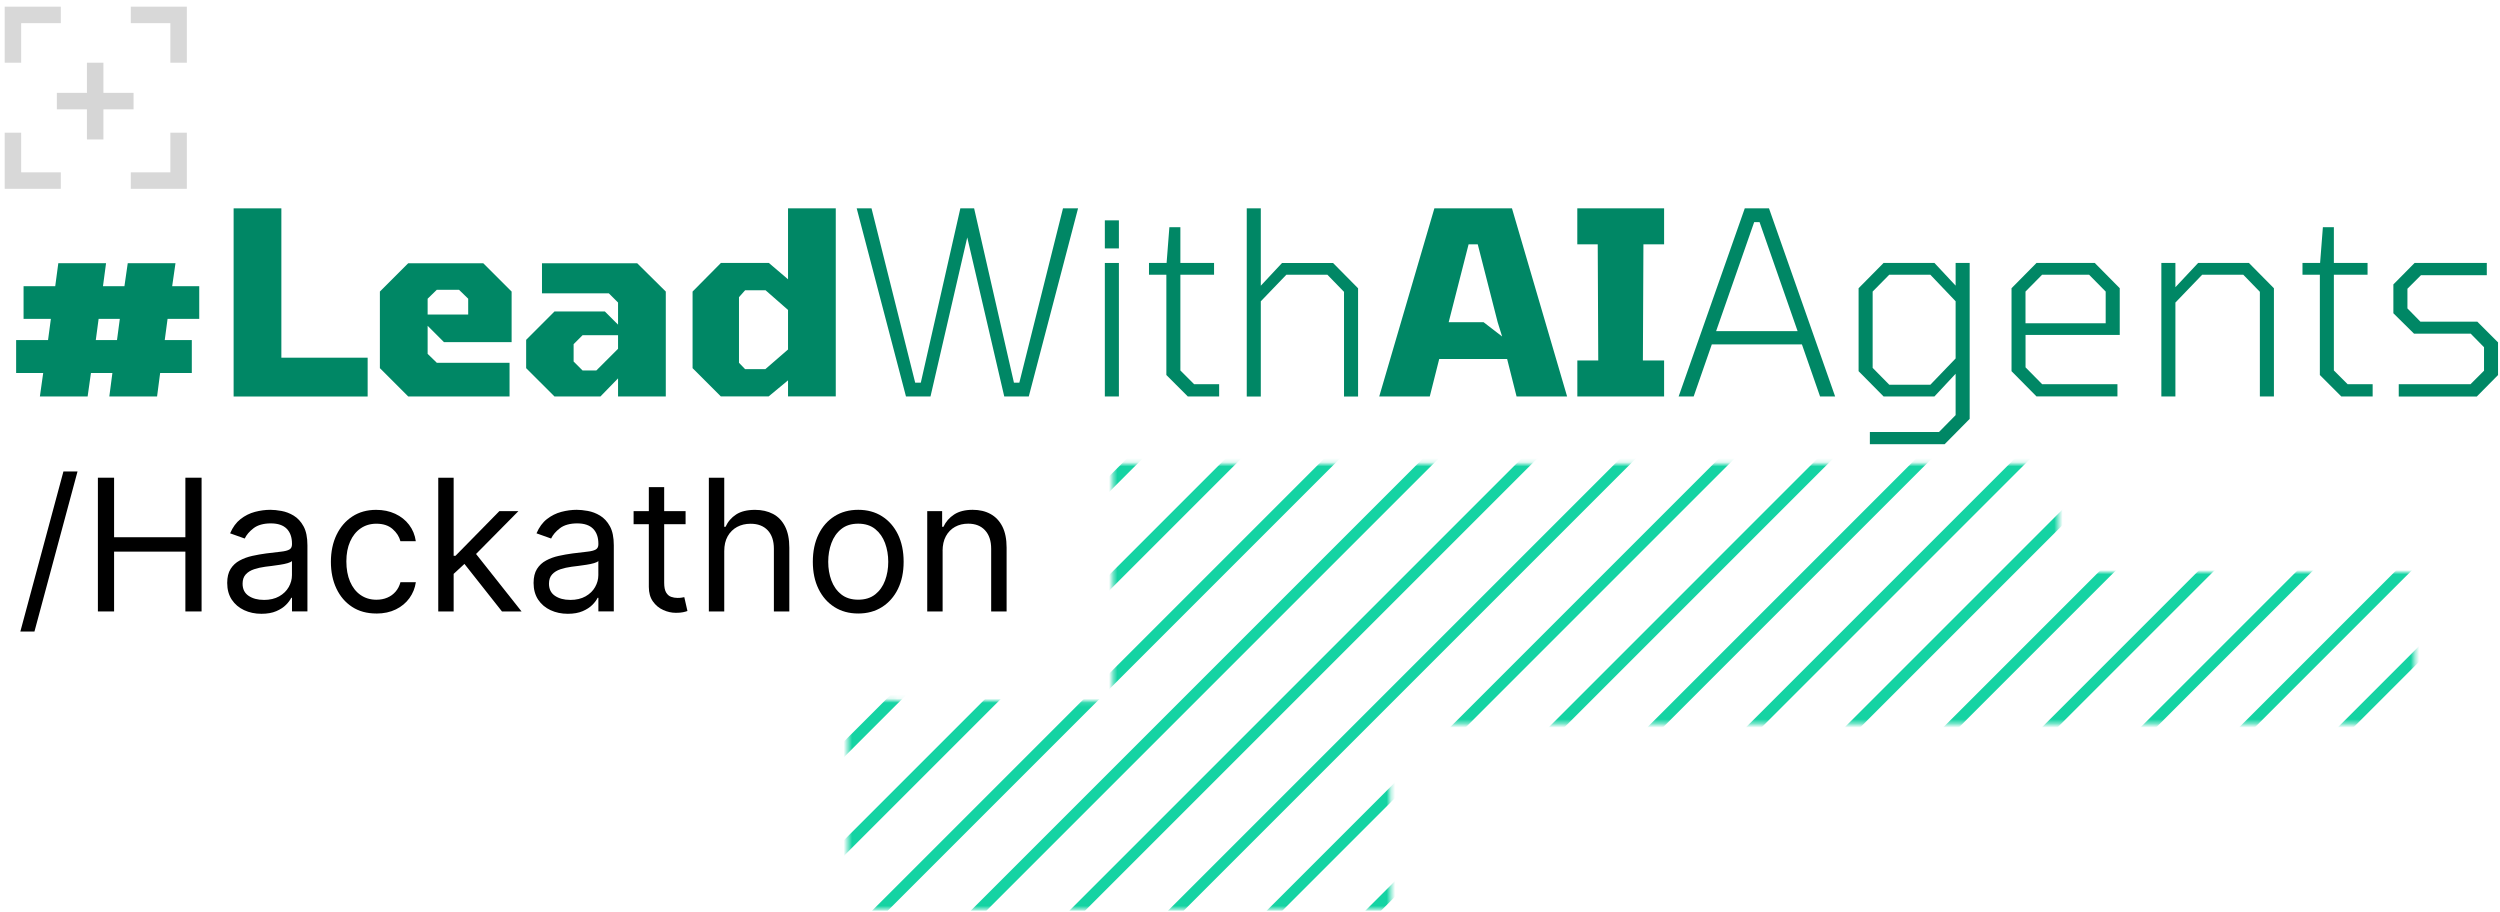 <svg width="603" height="220" viewBox="0 0 603 220" fill="none" xmlns="http://www.w3.org/2000/svg">
<g clip-path="url(#clip0_18013_11731)">
<mask id="mask0_18013_11731" style="mask-type:luminance" maskUnits="userSpaceOnUse" x="204" y="111" width="379" height="109">
<path d="M496.474 111.87H268.399V169.14L204.473 168.847V219.414H335.479L335.167 174.576H582.398V138.01H496.474V111.87Z" fill="white"/>
</mask>
<g mask="url(#mask0_18013_11731)">
<path d="M781.439 31.158L395.398 417.199" stroke="#15D3A3" stroke-width="2.674" stroke-miterlimit="10"/>
<path d="M757.645 31.158L371.605 417.199" stroke="#15D3A3" stroke-width="2.674" stroke-miterlimit="10"/>
<path d="M733.844 31.158L347.813 417.199" stroke="#15D3A3" stroke-width="2.674" stroke-miterlimit="10"/>
<path d="M710.051 31.158L324.02 417.199" stroke="#15D3A3" stroke-width="2.674" stroke-miterlimit="10"/>
<path d="M686.257 31.158L300.217 417.199" stroke="#15D3A3" stroke-width="2.674" stroke-miterlimit="10"/>
<path d="M662.467 31.158L276.426 417.199" stroke="#15D3A3" stroke-width="2.674" stroke-miterlimit="10"/>
<path d="M638.673 31.158L252.632 417.199" stroke="#15D3A3" stroke-width="2.674" stroke-miterlimit="10"/>
<path d="M614.881 31.158L228.841 417.199" stroke="#15D3A3" stroke-width="2.674" stroke-miterlimit="10"/>
<path d="M591.089 31.158L205.048 417.199" stroke="#15D3A3" stroke-width="2.674" stroke-miterlimit="10"/>
<path d="M567.285 31.158L181.254 417.199" stroke="#15D3A3" stroke-width="2.674" stroke-miterlimit="10"/>
<path d="M543.494 31.158L157.463 417.199" stroke="#15D3A3" stroke-width="2.674" stroke-miterlimit="10"/>
<path d="M519.701 31.158L133.669 417.199" stroke="#15D3A3" stroke-width="2.674" stroke-miterlimit="10"/>
<path d="M495.907 31.158L109.866 417.199" stroke="#15D3A3" stroke-width="2.674" stroke-miterlimit="10"/>
<path d="M472.114 31.158L86.073 417.199" stroke="#15D3A3" stroke-width="2.674" stroke-miterlimit="10"/>
<path d="M448.323 31.158L62.282 417.199" stroke="#15D3A3" stroke-width="2.674" stroke-miterlimit="10"/>
<path d="M424.529 31.158L38.488 417.199" stroke="#15D3A3" stroke-width="2.674" stroke-miterlimit="10"/>
<path d="M400.736 31.158L14.695 417.199" stroke="#15D3A3" stroke-width="2.674" stroke-miterlimit="10"/>
<path d="M376.935 31.158L-9.096 417.199" stroke="#15D3A3" stroke-width="2.674" stroke-miterlimit="10"/>
<path d="M353.141 31.158L-32.89 417.199" stroke="#15D3A3" stroke-width="2.674" stroke-miterlimit="10"/>
<path d="M329.349 31.158L-56.681 417.199" stroke="#15D3A3" stroke-width="2.674" stroke-miterlimit="10"/>
<path d="M305.557 31.158L-80.484 417.199" stroke="#15D3A3" stroke-width="2.674" stroke-miterlimit="10"/>
<path d="M281.763 31.158L-104.278 417.199" stroke="#15D3A3" stroke-width="2.674" stroke-miterlimit="10"/>
</g>
<g style="mix-blend-mode:multiply">
<g style="mix-blend-mode:multiply" opacity="0.38">
<path d="M43.079 32.005V43.551H31.544" stroke="#999999" stroke-width="3.974" stroke-miterlimit="10"/>
<path d="M3.121 32.005V43.551H14.667" stroke="#999999" stroke-width="3.974" stroke-miterlimit="10"/>
<path d="M43.079 15.131V3.595H31.544" stroke="#999999" stroke-width="3.974" stroke-miterlimit="10"/>
<path d="M3.121 15.131V3.595H14.667" stroke="#999999" stroke-width="3.974" stroke-miterlimit="10"/>
</g>
<g opacity="0.4">
<path d="M22.958 15.131V33.643" stroke="#999999" stroke-width="3.974" stroke-miterlimit="10"/>
<path d="M32.214 24.387H13.711" stroke="#999999" stroke-width="3.974" stroke-miterlimit="10"/>
</g>
</g>
<path d="M9.62 95.628L10.419 89.967H3.891V82.027H11.588L12.271 76.912H5.684V69.029H13.323L14.063 63.486H25.579L24.839 69.029H30.013L30.812 63.486H42.328L41.529 69.029H48.057V76.912H40.418L39.736 82.027H46.264V89.967H38.626L37.885 95.628H26.369L27.109 89.967H21.936L21.137 95.628H9.62ZM23.105 82.027H28.22L28.902 76.912H23.787L23.105 82.027Z" fill="#008765"/>
<path d="M56.349 95.628V50.255H67.865V86.275H88.676V95.638H56.349V95.628Z" fill="#008765"/>
<path d="M103.145 78.578L107.082 82.524H123.402V70.325L116.562 63.495H98.459L91.629 70.325V88.798L98.459 95.628H122.904V87.502H105.357L103.145 85.349V78.578ZM103.145 72.05L105.357 69.897H110.716L112.928 72.05V75.869H103.145V72.05Z" fill="#008765"/>
<path d="M153.691 63.495H130.726V70.754H146.851L149.073 72.975V78.305L145.896 75.129H133.738L126.907 81.968V88.798L133.738 95.628H144.824L149.073 91.263V95.628H160.589V70.325L153.691 63.495ZM149.073 84.121L143.841 89.353H140.509L138.356 87.2V83.011L140.509 80.858H149.073V84.121Z" fill="#008765"/>
<path d="M173.879 95.628L167.049 88.798V70.325L173.879 63.427H185.453L190.072 67.363V50.245H201.588V95.618H190.072V91.74L185.394 95.618H173.879V95.628ZM179.734 89.042H184.596L190.072 84.297V74.758L184.655 70.013H179.724L178.243 71.679V87.502L179.724 89.042H179.734Z" fill="#008765"/>
<path d="M218.522 95.628L206.635 50.255H210.211L220.744 92.306H222.097L231.636 50.255H234.958L244.565 92.306H245.861L256.392 50.255H260.027L248.141 95.628H242.226L233.302 57.27L224.436 95.628H218.522Z" fill="#008765"/>
<path d="M266.486 59.92V53.148H269.877V59.92H266.486ZM266.486 95.628V63.427H269.877V95.628H266.486Z" fill="#008765"/>
<path d="M286.498 95.628L281.325 90.454V66.262H277.135V63.427H281.383L282.055 54.804H284.706V63.427H292.831V66.262H284.706V89.353L288.028 92.676H294.059V95.628H286.489H286.498Z" fill="#008765"/>
<path d="M300.716 95.628V50.255H304.106V68.913L309.221 63.437H321.537L327.568 69.536V95.638H324.177V70.394L320.173 66.272H310.263L304.106 72.674V95.638H300.716V95.628Z" fill="#008765"/>
<path d="M364.687 50.255H345.971L332.671 95.628H344.86L347.14 86.587H363.518L365.798 95.628H377.986L364.687 50.255ZM357.848 77.72H349.42L354.224 58.936H356.434L361.238 77.72L362.309 81.16L357.848 77.72Z" fill="#008765"/>
<path d="M380.453 95.628V86.947H385.5L385.373 58.936H380.444V50.255H401.381V58.936H396.393L396.266 86.947H401.381V95.628H380.444H380.453Z" fill="#008765"/>
<path d="M404.889 95.628L420.838 50.255H426.683L442.633 95.628H438.998L434.624 83.069H412.887L408.513 95.628H404.878H404.889ZM413.94 79.864H433.581L424.404 53.577H423.108L413.93 79.864H413.94Z" fill="#008765"/>
<path d="M451.012 107.144V104.192H467.692L471.696 100.129V90.153L466.581 95.628H454.324L448.293 89.529V69.517L454.324 63.417H466.581L471.696 68.893V63.417H475.086V101.036L469.056 107.135H451.012V107.144ZM465.596 92.803L471.696 86.46V72.664L465.596 66.263H455.688L451.684 70.325V88.73L455.688 92.793H465.596V92.803Z" fill="#008765"/>
<path d="M491.211 95.628L485.18 89.529V69.517L491.211 63.417H505.25L511.282 69.517V80.78H488.561V88.603L492.565 92.666H510.727V95.618H491.211V95.628ZM488.561 77.964H507.891V70.325L503.886 66.263H492.555L488.551 70.325V77.964H488.561Z" fill="#008765"/>
<path d="M521.317 95.628V63.427H524.708V69.273L530.183 63.427H542.44L548.471 69.526V95.628H545.081V70.384L541.077 66.262H531.167L524.708 72.975V95.628H521.317Z" fill="#008765"/>
<path d="M564.722 95.628L559.549 90.454V66.262H555.359V63.427H559.607L560.279 54.804H562.93V63.427H571.055V66.262H562.93V89.353L566.252 92.676H572.283V95.628H564.712H564.722Z" fill="#008765"/>
<path d="M578.578 95.628V92.676H595.881L599.146 89.412V83.751L595.94 80.487H582.27L577.282 75.557V68.601L582.397 63.427H599.817V66.379H583.937L580.672 69.643V74.388L583.809 77.594H597.538L602.526 82.582V90.464L597.411 95.638H578.568L578.578 95.628Z" fill="#008765"/>
<path d="M18.701 113.711L8.306 152.333H4.905L15.301 113.711H18.701Z" fill="black"/>
<path d="M23.611 147.481V115.222H27.518V129.582H44.714V115.222H48.621V147.481H44.714V133.052H27.518V147.481H23.611Z" fill="black"/>
<path d="M63.053 148.047C61.524 148.047 60.13 147.754 58.883 147.169C57.636 146.585 56.642 145.747 55.902 144.636C55.171 143.526 54.801 142.19 54.801 140.612C54.801 139.228 55.074 138.099 55.619 137.231C56.165 136.364 56.896 135.682 57.812 135.195C58.727 134.698 59.741 134.327 60.842 134.084C61.953 133.841 63.063 133.636 64.193 133.489C65.665 133.305 66.853 133.159 67.779 133.061C68.695 132.964 69.367 132.788 69.796 132.545C70.224 132.301 70.429 131.882 70.429 131.288V131.161C70.429 129.612 70.01 128.404 69.162 127.537C68.315 126.679 67.038 126.241 65.323 126.241C63.609 126.241 62.157 126.631 61.153 127.41C60.14 128.19 59.439 129.018 59.029 129.894L55.502 128.638C56.136 127.167 56.974 126.017 58.026 125.198C59.078 124.38 60.238 123.796 61.495 123.464C62.751 123.133 63.989 122.967 65.207 122.967C65.986 122.967 66.882 123.055 67.896 123.24C68.909 123.425 69.893 123.796 70.838 124.37C71.783 124.946 72.582 125.793 73.206 126.933C73.839 128.073 74.151 129.612 74.151 131.532V147.471H70.429V144.197H70.244C69.99 144.723 69.572 145.289 68.987 145.883C68.402 146.477 67.613 146.994 66.639 147.412C65.665 147.832 64.466 148.047 63.063 148.047H63.053ZM63.618 144.704C65.09 144.704 66.327 144.412 67.34 143.838C68.354 143.262 69.123 142.512 69.64 141.596C70.156 140.68 70.419 139.726 70.419 138.713V135.312C70.263 135.497 69.922 135.672 69.386 135.828C68.86 135.984 68.246 136.111 67.555 136.218C66.863 136.325 66.2 136.423 65.557 136.501C64.914 136.579 64.388 136.647 63.989 136.695C63.024 136.822 62.118 137.027 61.29 137.299C60.452 137.582 59.78 137.991 59.273 138.546C58.766 139.102 58.513 139.842 58.513 140.788C58.513 142.084 58.99 143.057 59.955 143.71C60.92 144.363 62.138 144.695 63.618 144.695V144.704Z" fill="black"/>
<path d="M90.773 147.978C88.503 147.978 86.554 147.442 84.917 146.371C83.281 145.299 82.024 143.827 81.137 141.947C80.25 140.066 79.812 137.923 79.812 135.507C79.812 133.09 80.27 130.878 81.176 128.999C82.082 127.118 83.358 125.637 84.986 124.575C86.613 123.513 88.522 122.977 90.714 122.977C92.419 122.977 93.949 123.289 95.313 123.922C96.677 124.556 97.798 125.432 98.665 126.572C99.532 127.712 100.078 129.027 100.292 130.538H96.58C96.297 129.436 95.664 128.452 94.699 127.604C93.725 126.747 92.419 126.319 90.783 126.319C89.331 126.319 88.064 126.699 86.983 127.449C85.892 128.199 85.054 129.252 84.45 130.616C83.846 131.98 83.543 133.567 83.543 135.399C83.543 137.231 83.836 138.897 84.43 140.281C85.025 141.664 85.862 142.745 86.954 143.505C88.045 144.265 89.321 144.655 90.793 144.655C91.757 144.655 92.634 144.49 93.423 144.149C94.212 143.817 94.875 143.33 95.42 142.697C95.966 142.063 96.356 141.314 96.59 140.427H100.302C100.097 141.859 99.571 143.135 98.753 144.275C97.924 145.415 96.843 146.321 95.489 146.984C94.144 147.646 92.576 147.988 90.783 147.988L90.773 147.978Z" fill="black"/>
<path d="M105.708 147.481V115.222H109.42V147.481H105.708ZM109.167 138.654L109.108 134.055H109.868L120.449 123.279H125.048L113.775 134.679H113.464L109.177 138.644L109.167 138.654ZM121.074 147.481L111.622 135.507L114.272 132.925L125.798 147.481H121.074Z" fill="black"/>
<path d="M136.953 148.047C135.423 148.047 134.03 147.754 132.783 147.169C131.535 146.585 130.542 145.747 129.802 144.636C129.071 143.526 128.7 142.19 128.7 140.612C128.7 139.228 128.974 138.099 129.519 137.231C130.065 136.364 130.796 135.682 131.712 135.195C132.628 134.698 133.641 134.327 134.741 134.084C135.852 133.841 136.962 133.636 138.093 133.489C139.564 133.305 140.753 133.159 141.679 133.061C142.594 132.964 143.267 132.788 143.695 132.545C144.124 132.301 144.329 131.882 144.329 131.288V131.161C144.329 129.612 143.91 128.404 143.062 127.537C142.214 126.679 140.938 126.241 139.223 126.241C137.509 126.241 136.057 126.631 135.053 127.41C134.04 128.19 133.339 129.018 132.93 129.894L129.403 128.638C130.036 127.167 130.874 126.017 131.926 125.198C132.978 124.38 134.137 123.796 135.394 123.464C136.651 123.133 137.888 122.967 139.106 122.967C139.886 122.967 140.782 123.055 141.796 123.24C142.809 123.425 143.793 123.796 144.738 124.37C145.683 124.946 146.482 125.793 147.106 126.933C147.739 128.073 148.05 129.612 148.05 131.532V147.471H144.329V144.197H144.143C143.89 144.723 143.471 145.289 142.887 145.883C142.302 146.477 141.513 146.994 140.539 147.412C139.564 147.832 138.366 148.047 136.962 148.047H136.953ZM137.519 144.704C138.99 144.704 140.227 144.412 141.24 143.838C142.254 143.262 143.024 142.512 143.539 141.596C144.056 140.68 144.32 139.726 144.32 138.713V135.312C144.163 135.497 143.822 135.672 143.286 135.828C142.76 135.984 142.146 136.111 141.454 136.218C140.763 136.325 140.1 136.423 139.457 136.501C138.815 136.579 138.288 136.647 137.888 136.695C136.924 136.822 136.018 137.027 135.189 137.299C134.351 137.582 133.679 137.991 133.173 138.546C132.666 139.102 132.413 139.842 132.413 140.788C132.413 142.084 132.89 143.057 133.855 143.71C134.819 144.363 136.037 144.695 137.519 144.695V144.704Z" fill="black"/>
<path d="M165.363 123.289V126.436H152.824V123.289H165.363ZM156.478 117.492H160.2V140.554C160.2 141.605 160.356 142.386 160.668 142.911C160.979 143.428 161.379 143.779 161.867 143.954C162.353 144.129 162.87 144.218 163.415 144.218C163.824 144.218 164.156 144.197 164.419 144.149C164.681 144.1 164.896 144.061 165.052 144.032L165.812 147.374C165.559 147.471 165.208 147.568 164.759 147.667C164.312 147.764 163.737 147.812 163.045 147.812C161.992 147.812 160.97 147.589 159.966 147.131C158.963 146.682 158.135 145.991 157.481 145.065C156.829 144.138 156.497 142.979 156.497 141.567V117.501L156.478 117.492Z" fill="black"/>
<path d="M174.688 132.925V147.481H170.975V115.222H174.688V127.07H174.999C175.564 125.822 176.421 124.828 177.561 124.088C178.701 123.347 180.222 122.977 182.122 122.977C183.768 122.977 185.21 123.308 186.456 123.961C187.695 124.613 188.659 125.618 189.35 126.971C190.042 128.326 190.384 130.031 190.384 132.116V147.49H186.661V132.37C186.661 130.45 186.165 128.959 185.171 127.907C184.178 126.855 182.804 126.329 181.05 126.329C179.832 126.329 178.741 126.582 177.786 127.099C176.831 127.615 176.071 128.365 175.515 129.349C174.96 130.333 174.688 131.532 174.688 132.944V132.925Z" fill="black"/>
<path d="M207.005 147.978C204.823 147.978 202.904 147.462 201.267 146.419C199.621 145.377 198.344 143.925 197.428 142.054C196.512 140.184 196.054 138.001 196.054 135.497C196.054 132.993 196.512 130.781 197.428 128.9C198.344 127.021 199.63 125.559 201.267 124.526C202.914 123.484 204.823 122.967 207.005 122.967C209.188 122.967 211.108 123.484 212.744 124.526C214.391 125.569 215.667 127.03 216.583 128.9C217.498 130.781 217.956 132.984 217.956 135.497C217.956 138.01 217.498 140.184 216.583 142.054C215.667 143.925 214.381 145.377 212.744 146.419C211.098 147.462 209.188 147.978 207.005 147.978ZM207.005 144.646C208.662 144.646 210.026 144.218 211.098 143.37C212.17 142.521 212.959 141.402 213.475 140.018C213.991 138.635 214.245 137.134 214.245 135.517C214.245 133.899 213.991 132.389 213.475 130.996C212.959 129.603 212.17 128.472 211.098 127.604C210.026 126.747 208.662 126.31 207.005 126.31C205.348 126.31 203.985 126.738 202.914 127.604C201.842 128.463 201.052 129.592 200.536 130.996C200.02 132.389 199.767 133.899 199.767 135.517C199.767 137.134 200.02 138.635 200.536 140.018C201.052 141.402 201.842 142.521 202.914 143.37C203.985 144.218 205.348 144.646 207.005 144.646Z" fill="black"/>
<path d="M227.36 132.925V147.481H223.648V123.289H227.243V127.069H227.555C228.12 125.841 228.987 124.847 230.136 124.098C231.286 123.348 232.787 122.967 234.609 122.967C236.245 122.967 237.678 123.298 238.905 123.971C240.133 124.643 241.087 125.647 241.769 126.991C242.452 128.336 242.793 130.04 242.793 132.106V147.481H239.071V132.36C239.071 130.46 238.575 128.978 237.59 127.907C236.606 126.835 235.252 126.31 233.528 126.31C232.338 126.31 231.286 126.563 230.351 127.079C229.425 127.595 228.684 128.345 228.149 129.33C227.613 130.314 227.35 131.513 227.35 132.925H227.36Z" fill="black"/>
</g>
<defs>
<clipPath id="clip0_18013_11731">
<rect width="603" height="219.382" fill="white" transform="translate(0 0.309)"/>
</clipPath>
</defs>
</svg>
